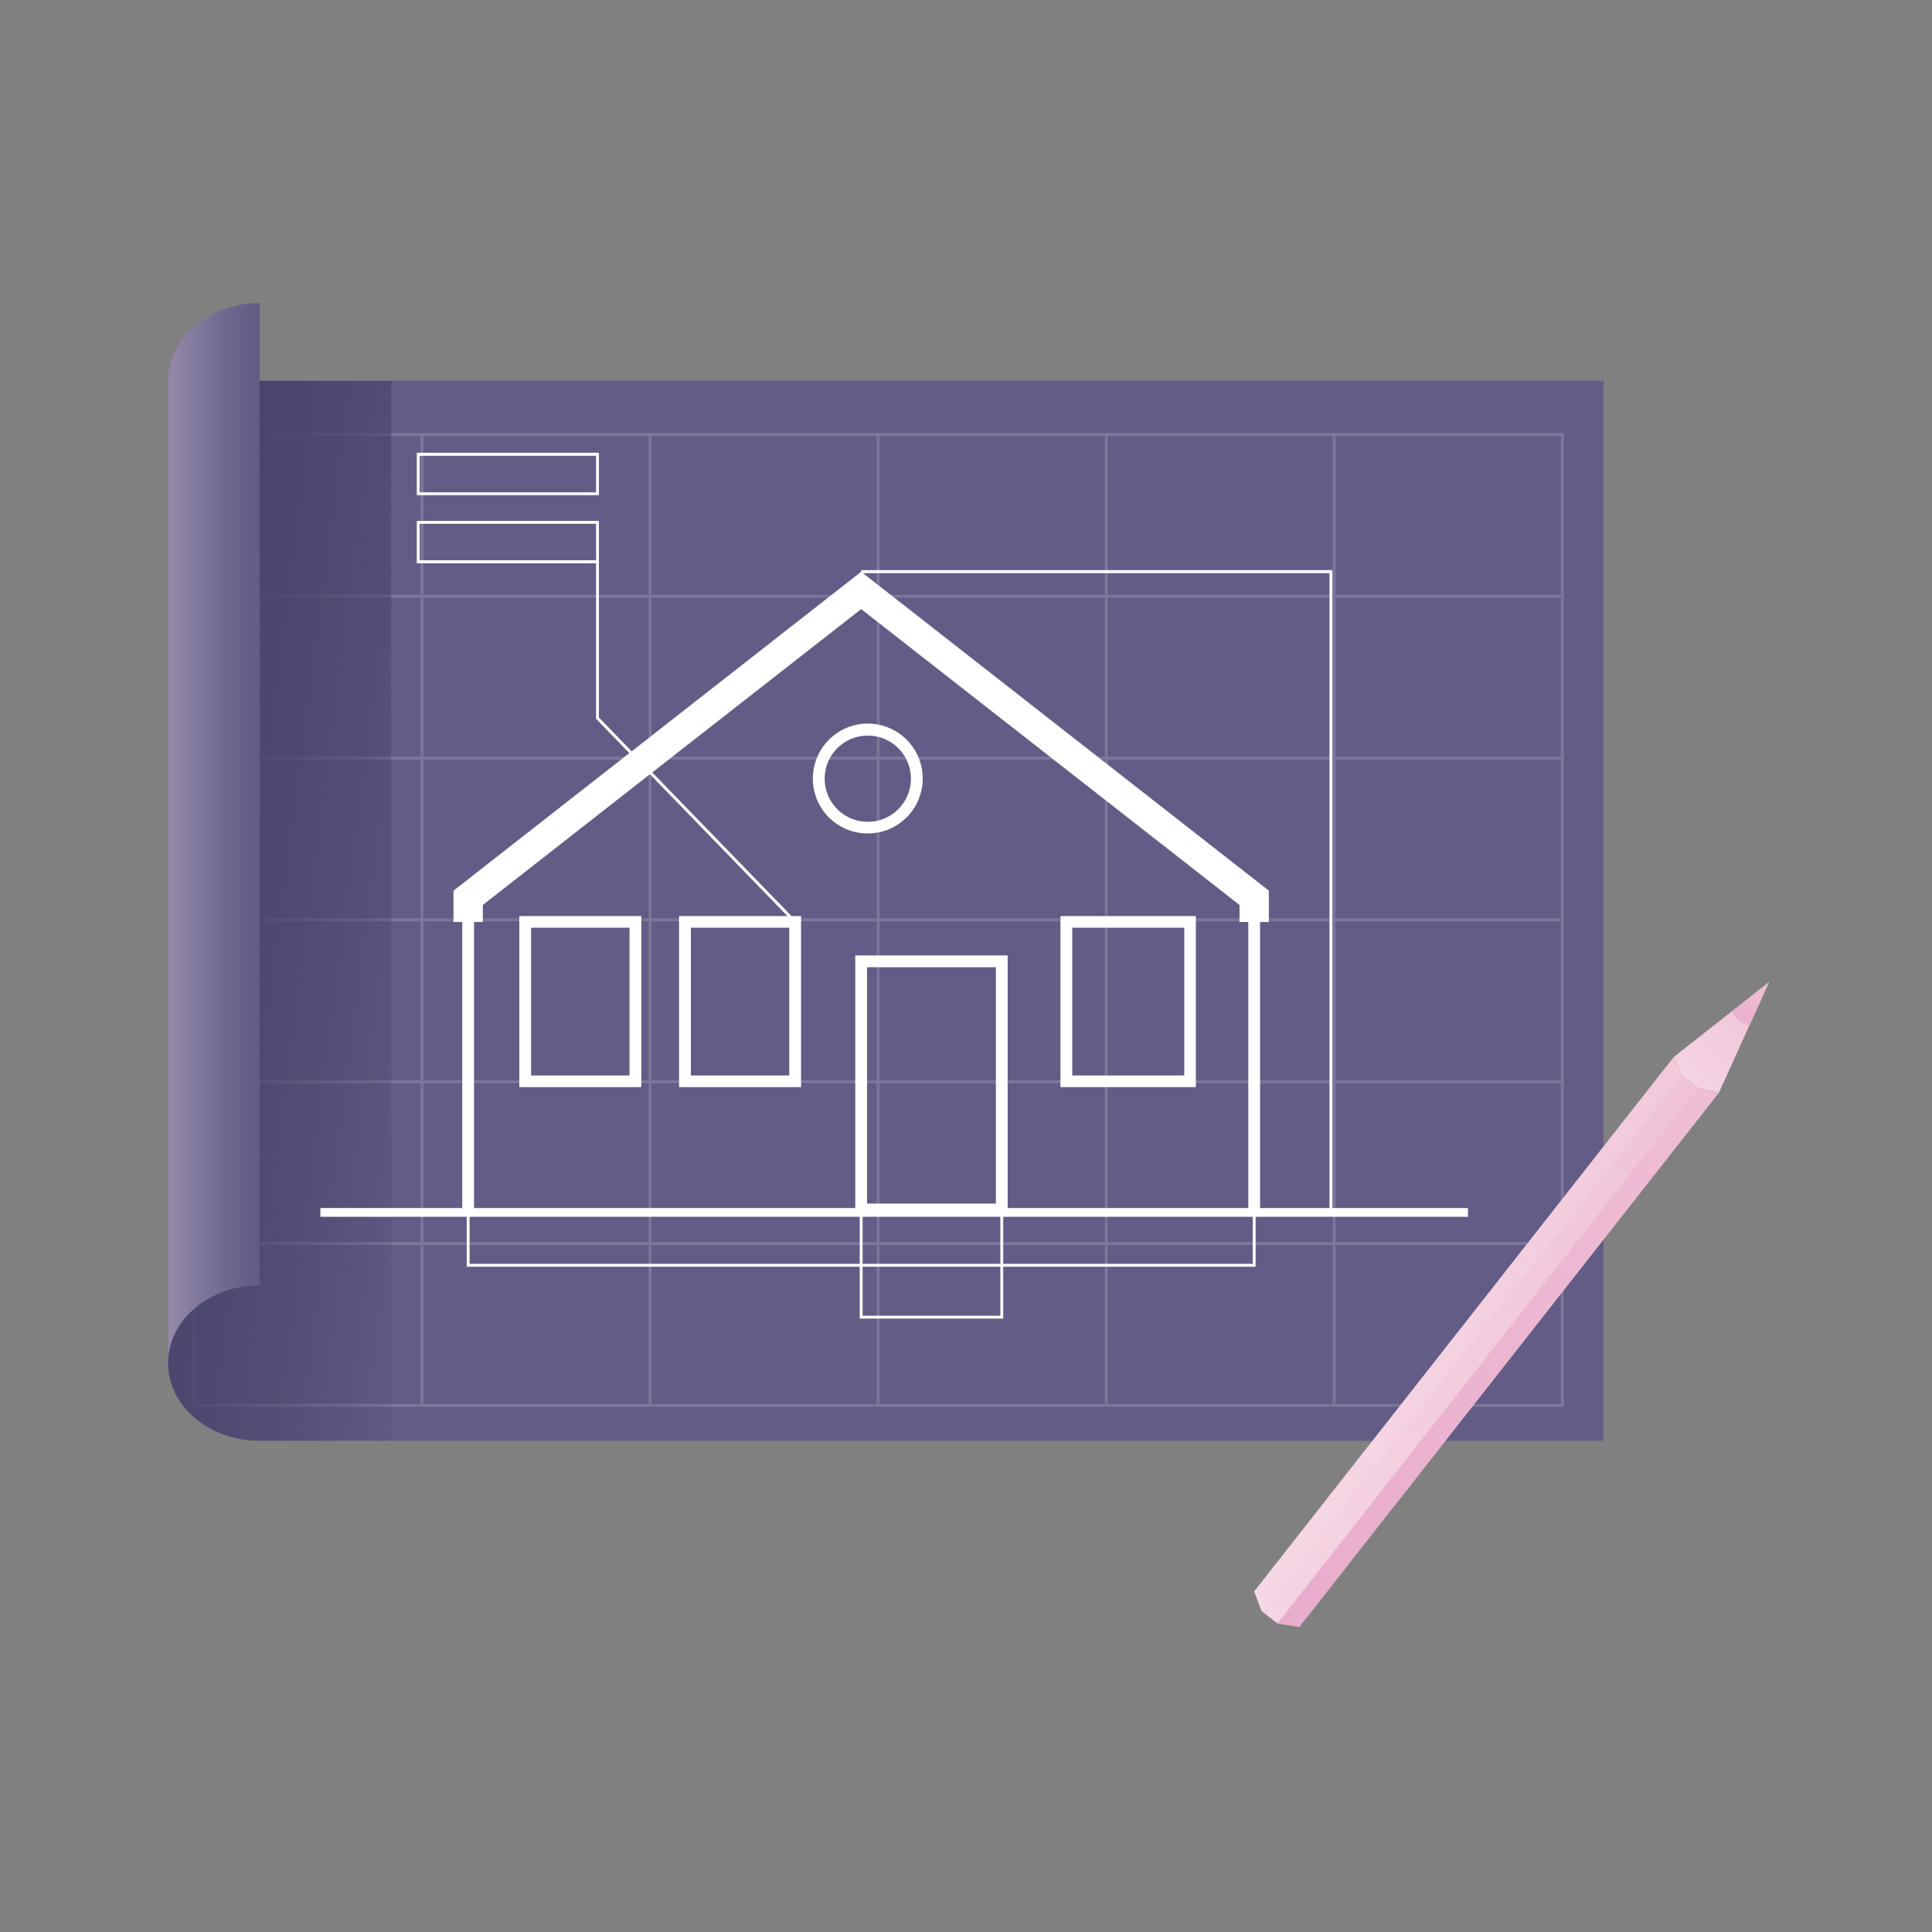 <svg xmlns="http://www.w3.org/2000/svg" xmlns:xlink="http://www.w3.org/1999/xlink" viewBox="0 0 1080 1080"><rect x="0" y="0" width="1080" height="1080" fill="#808080" stroke="none"/><defs><style>.a{isolation:isolate;}.b{fill:#625c86;}.c{opacity:0.17;}.d{fill:#fff;}.e{opacity:0.76;fill:url(#a);}.e,.i{mix-blend-mode:screen;}.f{fill:url(#b);}.g{fill:url(#c);}.h{fill:url(#d);}.i{opacity:0.65;fill:url(#e);}.j{fill:url(#f);}.k{fill:url(#g);}</style><linearGradient id="a" x1="93.99" y1="465.69" x2="145.14" y2="465.69" gradientUnits="userSpaceOnUse"><stop offset="0" stop-color="#f4d7e4" stop-opacity="0.47"/><stop offset="0.32" stop-color="#f9e8ef" stop-opacity="0.27"/><stop offset="0.61" stop-color="#fcf4f8" stop-opacity="0.12"/><stop offset="0.85" stop-color="#fefcfd" stop-opacity="0.03"/><stop offset="1" stop-color="#fff" stop-opacity="0"/></linearGradient><linearGradient id="b" x1="263.86" y1="520.14" x2="110.4" y2="500.01" gradientUnits="userSpaceOnUse"><stop offset="0" stop-color="#403b62" stop-opacity="0"/><stop offset="0.14" stop-color="#423d64" stop-opacity="0.15"/><stop offset="0.72" stop-color="#48436a" stop-opacity="0.76"/><stop offset="1" stop-color="#4b456d"/></linearGradient><linearGradient id="c" x1="5346.53" y1="-253.78" x2="5354.98" y2="-344.62" gradientTransform="matrix(-0.79, -0.62, 0.62, -0.79, 5361.52, 3648.72)" gradientUnits="userSpaceOnUse"><stop offset="0" stop-color="#efc0d5"/><stop offset="1" stop-color="#f5d8e5"/></linearGradient><linearGradient id="d" x1="5331.21" y1="-279.03" x2="5376.92" y2="-770.47" xlink:href="#c"/><linearGradient id="e" x1="5342.17" y1="-281.37" x2="5387.53" y2="-769.03" gradientTransform="matrix(-0.79, -0.62, 0.62, -0.79, 5361.52, 3648.72)" gradientUnits="userSpaceOnUse"><stop offset="0" stop-color="#f4d7e4" stop-opacity="0.43"/><stop offset="1" stop-color="#fff" stop-opacity="0.1"/></linearGradient><linearGradient id="f" x1="5320.5" y1="-280.16" x2="5366.09" y2="-770.27" gradientTransform="matrix(-0.79, -0.62, 0.62, -0.79, 5361.52, 3648.72)" gradientUnits="userSpaceOnUse"><stop offset="0" stop-color="#efc0d5"/><stop offset="1" stop-color="#e8aacb"/></linearGradient><linearGradient id="g" x1="5350.7" y1="-259.05" x2="5353.92" y2="-293.68" xlink:href="#f"/></defs><g class="a"><path class="b" d="M896.4,212.9V805.4H145.1C116.9,805.4,94,786,94,762s22.9-43.5,51.1-43.5V212.9Z"/><g class="c"><path class="d" d="M874.2,786.4H107.7V242.1H874.2Zm-764.9-1.6H872.5V243.7H109.3Z"/><rect class="d" x="108.5" y="694.3" width="764.9" height="1.64"/><rect class="d" x="108.5" y="603.9" width="764.9" height="1.64"/><rect class="d" x="108.5" y="513.4" width="764.9" height="1.64"/><rect class="d" x="108.5" y="423" width="764.9" height="1.64"/><rect class="d" x="108.5" y="332.5" width="764.9" height="1.64"/><rect class="d" x="745" y="242.9" width="1.6" height="542.68"/><rect class="d" x="617.6" y="242.9" width="1.6" height="542.68"/><rect class="d" x="490.1" y="242.9" width="1.6" height="542.68"/><rect class="d" x="362.6" y="242.9" width="1.6" height="542.68"/><rect class="d" x="235.1" y="242.9" width="1.6" height="542.68"/></g><path class="b" d="M94,212.9V762c0-24,22.9-43.5,51.1-43.5V169.4C116.9,169.4,94,188.9,94,212.9Z"/><path class="e" d="M94,212.9V762c0-24,22.9-43.5,51.1-43.5V169.4C116.9,169.4,94,188.9,94,212.9Z"/><path class="f" d="M218.7,212.9V805.4H145.1C116.9,805.4,94,786,94,762s22.9-43.5,51.1-43.5V212.9Z"/><path class="d" d="M820.6,675.3H744.8V318.7H481.4v.9L353.1,420l-18.3-18.9V291.2H233v23.7H333.2v86.9L351.8,421l-98.3,76.9v17.5h4.9V675.3H179.1v4.9h81.8v27.9H480.6v29h80.2v-29H701.9V680.2H820.6Zm-586-382.5h98.6v20.4H234.6Zm508.6,27.6V675.3H704.4V515.4h4.9V497.9L482.4,320.4ZM265,515.4h4.9v-9.5l93.4-73.1,76.9,79.3H379.6v95.6h68.2V512.1h-5.3l-77.9-80.3,116.8-91.3L692.9,505.9v9.5h4.9V675.3H563.3V534.1H478.1V675.3H265Zm176.2,3.2v82.6h-55V518.6Zm43.5,154.2V540.7h72V672.8Zm74.5,7.4v26.3h-77V680.2ZM262.5,706.5V680.2H480.6v26.3Zm296.7,29h-77V708.1h77Zm141.1-29H560.8V680.2H700.3Z"/><path class="d" d="M290.3,607.7h68.2V512.1H290.3Zm6.6-89.1h55v82.6h-55Z"/><path class="d" d="M668.5,512.1H592.8v95.6h75.7ZM662,601.2H599.4V518.6H662Z"/><path class="d" d="M485.1,465.9a30.7,30.7,0,1,0-30.7-30.6A30.6,30.6,0,0,0,485.1,465.9Zm0-54.7A24.1,24.1,0,1,1,461,435.3,24.1,24.1,0,0,1,485.1,411.2Z"/><path class="d" d="M334.8,253.1H233v23.7H334.8Zm-1.6,22.1H234.6V254.8h98.6Z"/><polygon class="g" points="961 610.6 988.9 549 935.7 590.8 940.2 601.3 948.9 608.1 961 610.6"/><polygon class="h" points="726.3 909.4 714.1 907.5 705.2 900.6 701.1 889.6 935.7 590.8 940.2 601.3 948.9 608.1 961 610.6 726.3 909.4"/><polygon class="i" points="935.7 590.8 940.2 601.3 705.2 900.6 701.1 889.6 935.7 590.8"/><polygon class="j" points="726.3 909.4 714.1 907.5 948.9 608.1 961 610.6 726.3 909.4"/><path class="k" d="M977.9,573.4s-7-1.5-9.8-8L988.9,549Z"/></g></svg>